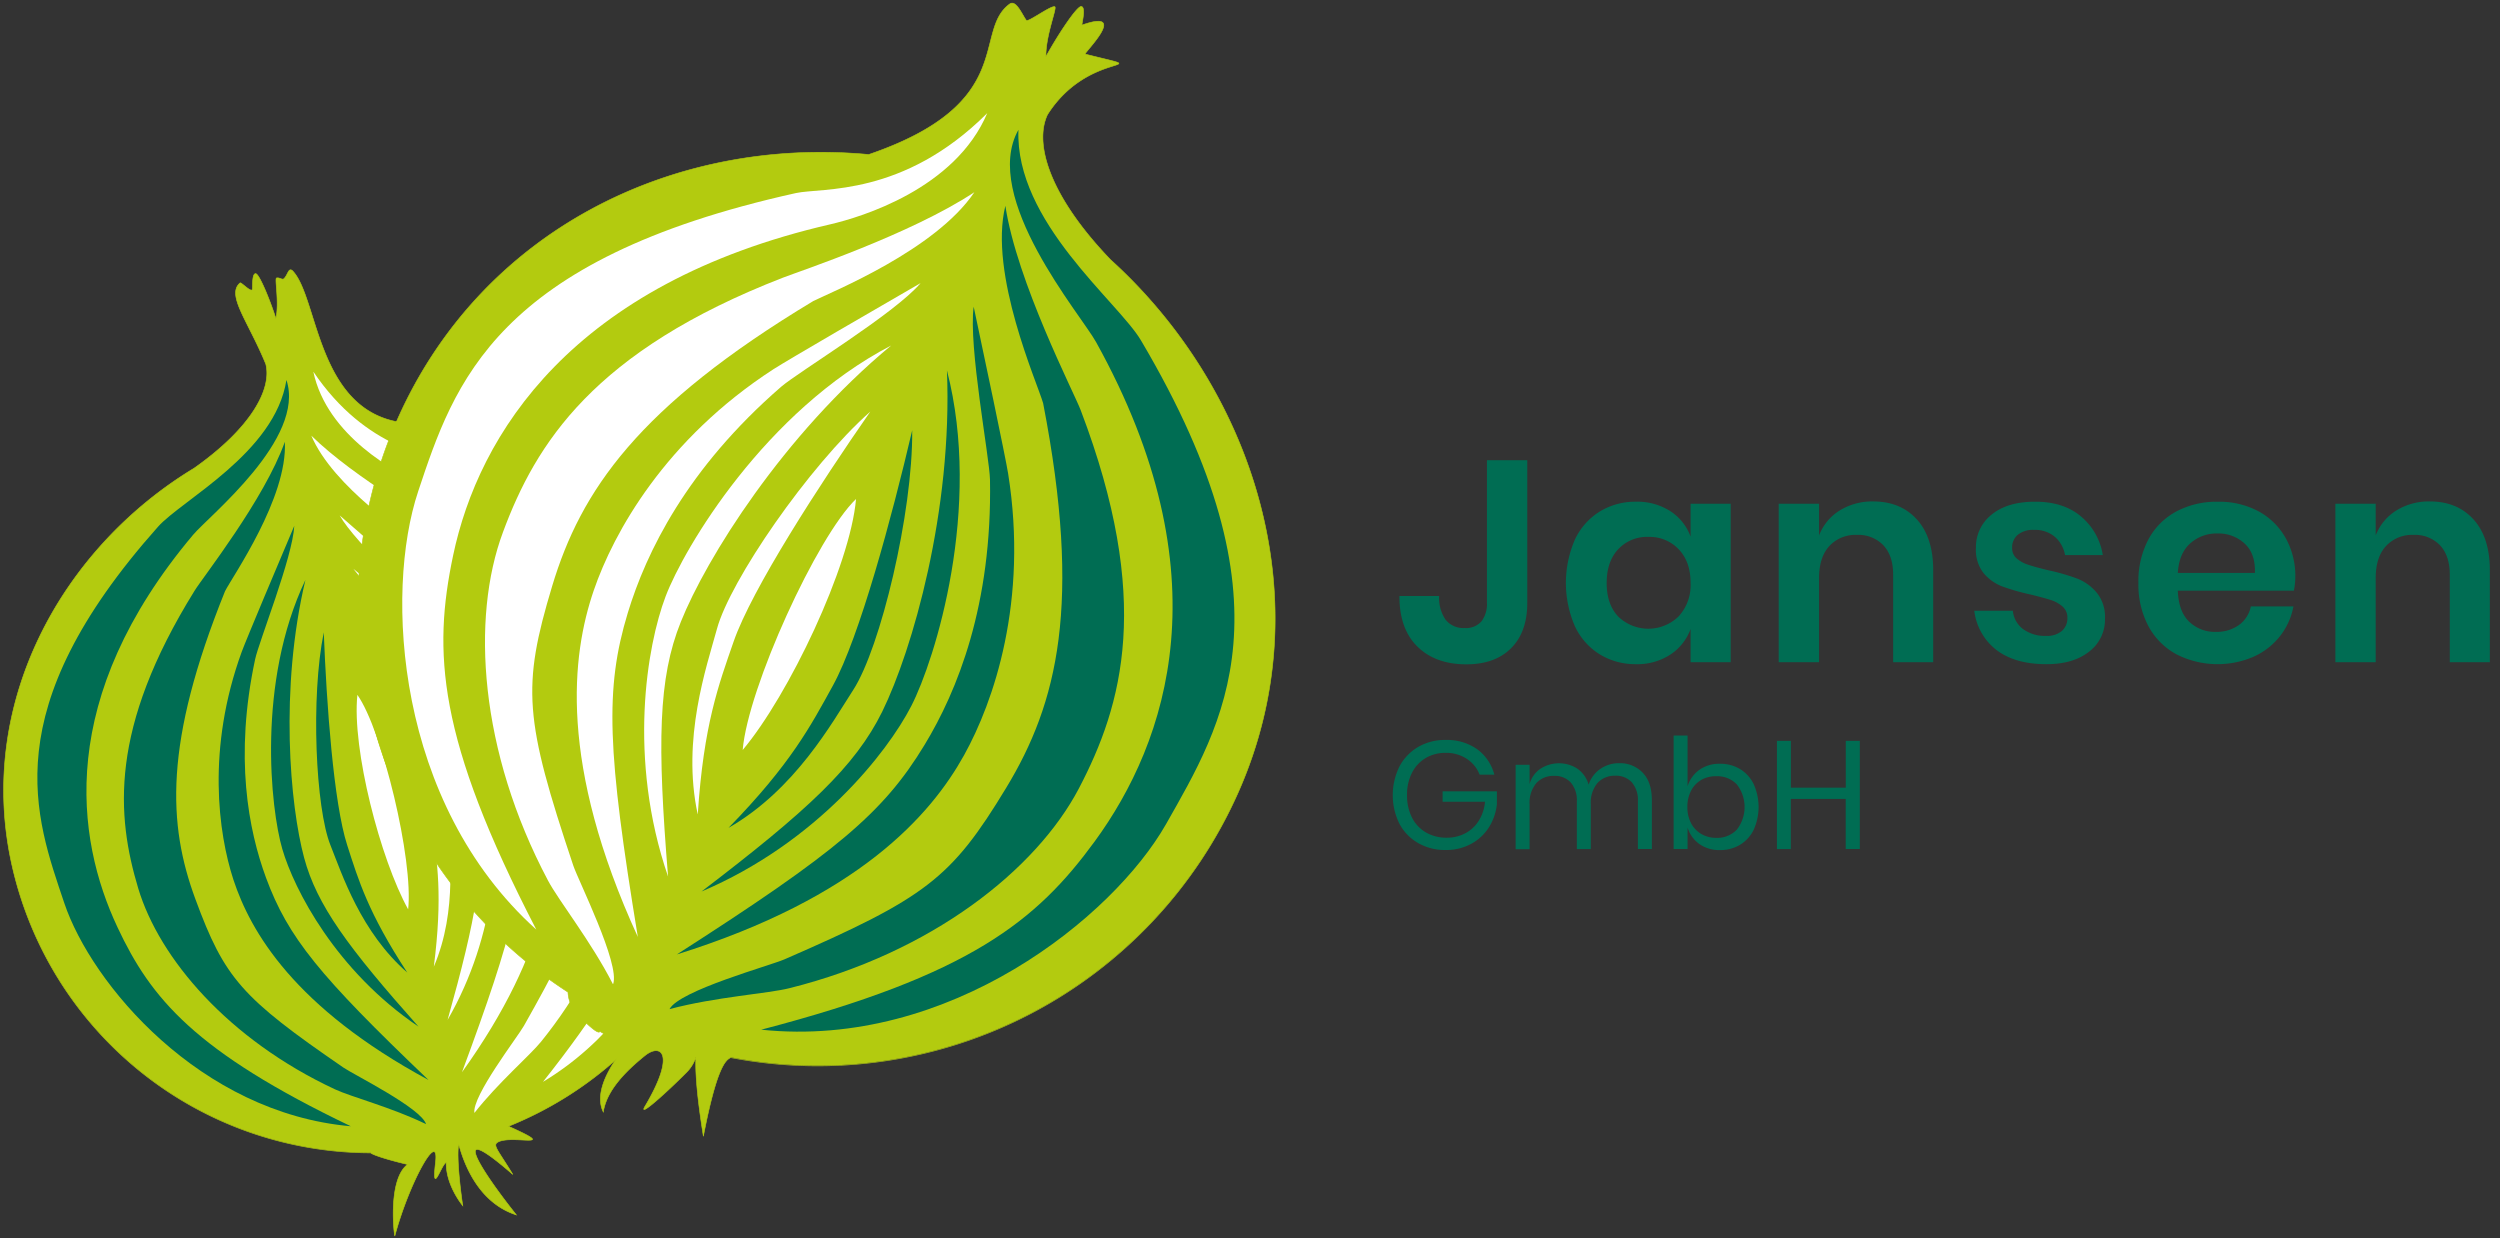 <svg id="Ebene_1" data-name="Ebene 1" xmlns="http://www.w3.org/2000/svg" xmlns:xlink="http://www.w3.org/1999/xlink" viewBox="0 0 648.59 321.2"><rect x="0" y="0" width="648.59" height="321.2" fill="#333333" stroke="none"/><defs><style>.cls-1,.cls-4,.cls-8{fill:none;}.cls-2{clip-path:url(#clip-path);}.cls-3{fill:#b3cb0f;}.cls-4,.cls-8{stroke:#b3cb0f;stroke-miterlimit:3.86;}.cls-4{stroke-linecap:round;stroke-width:0.16px;}.cls-5{fill:#006d53;}.cls-6,.cls-7{fill:#fff;}.cls-7{fill-rule:evenodd;}.cls-8{stroke-width:0.15px;}</style><clipPath id="clip-path"><rect class="cls-1" width="619.46" height="321.2"/></clipPath></defs><g class="cls-2"><path class="cls-3" d="M96.17,299.1c.81.71,6,2.18,9.59,3-5.32,3.93-3.45,19-3.32,18.51,3.72-13.84,11.6-28,10.55-19-1.08,9.28,1.6.23,2.78,0-.11,5.95,4.28,11.18,4.28,11.18s-1.7-11.18-1.09-15.74c.15-1.16,2.47,14.13,15,18.14-9.66-12.14-17.71-25.11-.91-10.49-3.9-6.41-5.35-7.61-3.85-8.41,3.64-2,16.5,2.09,2.72-4.09a95.52,95.52,0,0,0,57.41-110.09c-9.63-41.68-44.89-68.52-85.54-72.55-21.6-3.42-21.24-32.22-27.84-39.25-1.12-1.11-1.25,1.07-2.3,2-.42.39-1.1-.37-1.9-.19-.55.13.74,6.17-.17,10.51C69.91,77.46,67.23,71.07,66.35,71s-.82,2.5-.85,3.78c.08,1.73-3-1.77-3.23-1.36-3.62,3.1,2.1,9.84,6.68,21,1.64,6.43-3.62,16.51-18.61,27.07-34.21,20.68-56.9,61.14-47.1,103.57a95.52,95.52,0,0,0,92.93,74"/></g><g class="cls-2"><path class="cls-4" d="M96.17,299.1c.81.71,6,2.18,9.59,3-5.32,3.93-3.45,19-3.32,18.51,3.72-13.84,11.6-28,10.55-19-1.08,9.28,1.6.23,2.78,0-.11,5.95,4.28,11.18,4.28,11.18s-1.7-11.18-1.09-15.74c.15-1.16,2.47,14.13,15,18.14-9.66-12.14-17.71-25.11-.91-10.49-3.9-6.41-5.35-7.61-3.85-8.41,3.64-2,16.5,2.09,2.72-4.09a95.52,95.52,0,0,0,57.41-110.09c-9.63-41.68-44.89-68.52-85.54-72.55-21.6-3.42-21.24-32.22-27.84-39.25-1.12-1.11-1.25,1.07-2.3,2-.42.39-1.1-.37-1.9-.19-.55.13.74,6.17-.17,10.51C69.91,77.46,67.23,71.07,66.35,71s-.82,2.5-.85,3.78c.08,1.73-3-1.77-3.23-1.36-3.62,3.1,2.1,9.84,6.68,21,1.64,6.43-3.62,16.51-18.61,27.07-34.21,20.68-56.9,61.14-47.1,103.57A95.52,95.52,0,0,0,96.17,299.1Z"/></g><g class="cls-2"><path class="cls-5" d="M91,292.19c-39.08-3.43-67.25-36.88-74.32-57.9C9.12,211.78-1.51,184.42,41,136.65c6.14-6.92,30.41-19.2,33.31-38.07,5.07,15.24-20.1,35.26-24.23,40.19C14.61,180.94,19.53,217.3,30.5,240.61c8.65,18.42,20,32.17,60.51,51.58"/></g><g class="cls-2"><path class="cls-5" d="M111.17,280.19C76.33,261.38,65,241.71,60.56,228.24c-3.93-12.05-7-34,2.16-59.16,1.15-3.14,9.82-23.68,13.63-32.66-.43,8.2-9.2,30.08-10.16,34.62-5.43,25.39-1.72,44.33,2.82,56.67,5.73,15.53,13.86,25.45,42.16,52.48"/></g><g class="cls-2"><path class="cls-5" d="M108.64,266.39c-21.53-14.53-32.35-35.67-35.4-46.12s-6.64-43.24,6-69.82c-6.74,28.39-4,58.45-.34,72.09,3.29,12.25,11.31,23.17,29.71,43.85"/></g><g class="cls-2"><path class="cls-5" d="M105.73,252.37c-12.09-10.46-17-25.58-20-33.1-3.85-9.58-5.15-38.39-1.73-55.22.7,18.41,2.55,44.31,6.08,55.23,2.9,9,5.41,17.52,15.62,33.09"/></g><g class="cls-2"><path class="cls-5" d="M110.56,291.65c-9-4.38-19.43-7.06-23.7-9.06-27.57-12.89-45.52-33.88-51-52.12-5.64-18.82-7.61-41.4,14.62-77.21,2-3.31,18.11-23.68,23.42-38.64.76,14.53-13.56,34.88-15.52,38.76-15.91,39.45-14.82,60.53-7.7,79.85,7.61,20.65,12,25.58,38.42,43.74,2.72,1.87,20.15,10.49,21.44,14.68"/></g><g class="cls-2"><path class="cls-6" d="M140.86,280.68c33.62-20.22,44.27-62.63,41.41-84.62-3.07-23.55-6.54-50.28-65.14-75.76-5-2.17-22-3.41-35.84-23.87,3.55,16.75,21.66,26.24,27.54,28.85,50.32,22.39,63.44,56.75,63.81,82.51.3,20.35-3.88,37.69-31.78,72.89"/></g><g class="cls-2"><path class="cls-6" d="M119.85,278.18c23.07-32.17,24.67-54.84,22.71-68.87-1.74-12.56-8.6-33.66-27.86-52.22-2.42-2.33-19.21-17-26.58-23.38,4,7.18,21.45,23,24.31,26.65,16,20.45,21,39.1,22.31,52.17,1.66,16.48-1.3,29-14.89,65.65"/></g><g class="cls-2"><path class="cls-6" d="M116.08,264.67c13-22.49,13.44-46.24,11.6-57s-13-41.77-36-60.1c18.51,22.56,29.23,50.77,31.91,64.64,2.41,12.45,0,25.78-7.48,52.43"/></g><g class="cls-2"><path class="cls-6" d="M112.55,250.79c6.28-14.69,4-30.41,3.43-38.51-.73-10.28-12.19-36.74-22.65-50.37,7.45,16.85,17.13,40.93,18.75,52.3,1.34,9.35,2.82,18.12.47,36.58"/></g><g class="cls-2"><path class="cls-6" d="M123.06,288.76c6.17-7.88,14.36-14.86,17.33-18.53,19.13-23.67,26.06-50.41,23-69.2-3.19-19.39-11.31-40.54-47-63-3.3-2.07-24.29-13.88-35.62-25,5.69,13.38,25.1,26,28.57,28.58,31.59,28.48,39.86,47.9,41.92,68.4,2.22,21.89.42,28.25-15.35,56.15-1.62,2.87-13.51,18.26-12.83,22.59"/></g><g class="cls-2"><path class="cls-7" d="M92.72,180.27c6.45,9.14,14.57,42.8,13.17,55.65-7.21-13-14.65-41.69-13.17-55.65"/></g><g class="cls-2"><path class="cls-3" d="M189.54,274.38c-1.16.67-3.46,1.86-7.06,20.41-4.79-29.51,1.41-22.37-4.39-16.55-5.18,5.19-12.69,12-10.76,8.78,8.17-13.76,4.1-16.47,0-13.16-5.2,4.18-10,9.18-10.81,14.64-3.28-6.55,5.2-16.2,5.2-16.2a3.85,3.85,0,0,0-1.36-2.43c-1.23-.81-3-1.14-4.73-2.31-.32,1.27-4.87-3.44-5.93-4.5a9.06,9.06,0,0,1-2.35-5.66,119.35,119.35,0,0,1-44.18-148.72c21.75-48.84,71.39-73.34,122.21-68.59C264.29,26.78,252.19,8.1,262,1c1.64-1.08,3.22,2.89,4.27,4.28.44.57,6.45-3.95,7.39-3.53.64.29-2.38,7.39-2.31,12.93,3.28-5.93,8.08-13.13,9.17-13s.42,3.27.14,4.84c12.37-4.39.74,7,.86,7.51,19.91,5.05,1.17-1.56-9.77,15.72-3.54,7.5.5,21.11,16.38,37.64,37,33.53,55.21,88.56,33.07,138.27a119.34,119.34,0,0,1-131.62,68.64"/></g><g class="cls-2"><path class="cls-8" d="M189.54,274.38c-1.16.67-3.46,1.86-7.06,20.41-4.79-29.51,1.41-22.37-4.39-16.55-5.18,5.19-12.69,12-10.76,8.78,8.17-13.76,4.1-16.47,0-13.16-5.2,4.18-10,9.18-10.81,14.64-3.28-6.55,5.2-16.2,5.2-16.2a3.85,3.85,0,0,0-1.36-2.43c-1.23-.81-3-1.14-4.73-2.31-.32,1.27-4.87-3.44-5.93-4.5a9.06,9.06,0,0,1-2.35-5.66,119.35,119.35,0,0,1-44.18-148.72c21.75-48.84,71.39-73.34,122.21-68.59C264.29,26.78,252.19,8.1,262,1c1.64-1.08,3.22,2.89,4.27,4.28.44.57,6.45-3.95,7.39-3.53.64.29-2.38,7.39-2.31,12.93,3.28-5.93,8.08-13.13,9.17-13s.42,3.27.14,4.84c12.37-4.39.74,7,.86,7.51,19.91,5.05,1.17-1.56-9.77,15.72-3.54,7.5.5,21.11,16.38,37.64,37,33.53,55.21,88.56,33.07,138.27A119.34,119.34,0,0,1,189.54,274.38Z"/></g><g class="cls-2"><path class="cls-5" d="M197.5,267.14c48.76,5.1,91.28-29.21,105-53.31C317.11,188,336.67,157,296,88.3c-5.9-10-32.73-30.8-31.78-54.63-9.86,17.49,16.23,48,20.13,55.06C317.73,148.9,303,192.31,284,218.3c-15,20.53-32.22,34.69-86.53,48.84"/></g><g class="cls-2"><path class="cls-5" d="M175.64,247.6c47.21-14.75,65.85-36.17,74.46-51.65,7.7-13.84,16.72-40,11.45-73.06-.65-4.14-6.4-31.39-8.94-43.32-1.41,10.17,4.12,39.09,4.23,44.89.59,32.43-8.46,54.79-17,68.83-10.72,17.69-23.07,27.92-64.22,54.31"/></g><g class="cls-2"><path class="cls-5" d="M182,231.29c29.87-12.69,48.19-36,54.42-48.13s18.46-51.46,9.25-87.07c1.5,36.43-9,72.64-16.77,88.5-7,14.23-19.4,25.72-46.9,46.7"/></g><g class="cls-2"><path class="cls-5" d="M189,214.78c17.32-9.94,26.88-27.33,32.39-35.84,7-10.83,15.46-45.84,15.27-67.31-5.24,22.42-13.68,53.73-20.61,66.3-5.7,10.33-10.81,20.19-27.05,36.85"/></g><g class="cls-2"><path class="cls-5" d="M173.67,261.81c12.08-3.22,25.51-4,31.22-5.46,36.89-9.24,63.91-30.7,75-51.78,11.39-21.74,19.19-49,.47-98.18-1.73-4.55-16.58-33.36-19.53-53-4.39,17.64,8.32,46,9.8,51.24,10.11,52.18,3.75,77.78-9.6,99.78-14.25,23.51-20.82,28.51-57.54,44.49-3.78,1.64-27.21,8.06-29.79,12.89"/></g><g class="cls-2"><path class="cls-6" d="M139.1,241.14c-36.41-32.82-39.37-87.38-30.61-113.66,9.37-28.16,20-60.11,98-77.39,6.64-1.47,27.84,1.06,49.64-20.74-8.34,19.7-32.81,27-40.65,28.83-67.05,15.45-91.34,54.47-97.94,86-5.21,24.88-4.22,47.15,21.6,97"/></g><g class="cls-2"><path class="cls-6" d="M165.48,243.08c-20.63-45-17.18-73.14-11.44-89.9,5.13-15,18.58-39.23,46.63-57.4,3.52-2.28,27.61-16.25,38.17-22.34-6.6,7.85-31.8,23.1-36.18,26.9-24.5,21.26-35,42.94-39.79,58.67-6,19.8-5.31,35.82,2.61,84.07"/></g><g class="cls-2"><path class="cls-6" d="M173.32,227.41c-10.55-30.69-5.47-59.93-.65-72.65s25.89-48.14,58.53-65.13c-28.09,23.27-48,55.3-54.56,71.68-5.92,14.7-6.13,31.63-3.32,66.1"/></g><g class="cls-2"><path class="cls-6" d="M181,211.22c-4.2-19.52,2.32-38.26,5-48.05,3.35-12.44,23.72-42.16,39.79-56.39-13.15,18.9-30.77,46.12-35.47,59.69-3.86,11.15-7.78,21.54-9.29,44.75"/></g><g class="cls-2"><path class="cls-6" d="M159,255.29c-5.7-11.13-14.08-21.65-16.83-26.85-17.82-33.6-20-68.05-11.69-90.36,8.53-23,23.54-47,72.66-66.05,4.54-1.76,33.1-11.23,49.65-22.17C242.64,64.92,215.83,75.7,211,78.1c-45.54,27.4-60.31,49.26-67.73,73.89-7.93,26.33-7.24,34.56,5.45,72.54,1.3,3.9,12.21,25.61,10.35,30.76"/></g><g class="cls-2"><path class="cls-7" d="M222.09,129.45c-10.09,9.67-28.07,49-29.41,65.12,11.93-14.18,27.89-47.65,29.41-65.12"/></g><path class="cls-5" d="M396.23,119.4v37q0,7.57-4.19,11.76t-11.62,4.19q-8,0-12.69-4.6t-4.67-13.13h10.31a9.9,9.9,0,0,0,1.67,6.16,5.89,5.89,0,0,0,4.94,2.15,5.31,5.31,0,0,0,4.38-1.74,7.43,7.43,0,0,0,1.41-4.79v-37Z"/><path class="cls-5" d="M433.34,132.61a13.25,13.25,0,0,1,5.26,6.61v-8.54H449v41.11H438.6v-8.6a13.5,13.5,0,0,1-5.26,6.64,15.64,15.64,0,0,1-8.91,2.48,17.68,17.68,0,0,1-9.35-2.52,17,17,0,0,1-6.49-7.31,28.19,28.19,0,0,1,0-22.49,17,17,0,0,1,6.49-7.31,17.68,17.68,0,0,1,9.35-2.52A15.86,15.86,0,0,1,433.34,132.61Zm-13.51,9.87q-3,3.2-3,8.76t3,8.72a11.25,11.25,0,0,0,15.7-.08,12,12,0,0,0,3.07-8.64q0-5.49-3.07-8.72a10.38,10.38,0,0,0-7.83-3.23A10.23,10.23,0,0,0,419.83,142.48Z"/><path class="cls-5" d="M497.31,134.76q4.23,4.68,4.23,13.14v23.89H491.15v-22.7c0-3.27-.84-5.8-2.52-7.61a9,9,0,0,0-6.91-2.71,9.21,9.21,0,0,0-7.12,2.89c-1.78,1.93-2.67,4.71-2.67,8.32v21.81H461.46V130.68h10.47v8.24a13.12,13.12,0,0,1,5.38-6.5,16.06,16.06,0,0,1,8.64-2.33Q493.08,130.09,497.31,134.76Z"/><path class="cls-5" d="M539.9,134A16.34,16.34,0,0,1,545.54,144h-9.79a8.2,8.2,0,0,0-2.67-4.75,8,8,0,0,0-5.42-1.78,6.25,6.25,0,0,0-4.16,1.26,4.24,4.24,0,0,0-1.48,3.41,3.45,3.45,0,0,0,1.19,2.75,8.47,8.47,0,0,0,3,1.63q1.77.6,5.12,1.41a53.17,53.17,0,0,1,7.6,2.19A12.57,12.57,0,0,1,544,153.8a10,10,0,0,1,2.11,6.71,10.39,10.39,0,0,1-4.11,8.54q-4.12,3.27-11.1,3.26c-5.34,0-9.62-1.19-12.84-3.6a15.07,15.07,0,0,1-5.86-10.27h10a6.73,6.73,0,0,0,2.67,4.78,9.64,9.64,0,0,0,6,1.75,5.84,5.84,0,0,0,4.08-1.3,4.39,4.39,0,0,0,1.41-3.38,3.73,3.73,0,0,0-1.22-2.89,8.36,8.36,0,0,0-3-1.71q-1.82-.58-5.15-1.41a58.7,58.7,0,0,1-7.46-2.11,11.86,11.86,0,0,1-4.9-3.46,9.69,9.69,0,0,1-2-6.53,10.7,10.7,0,0,1,4.08-8.68q4.08-3.34,11.28-3.34Q535.38,130.16,539.9,134Z"/><path class="cls-5" d="M595.12,153.24H565q.22,5.49,3,8.09a9.54,9.54,0,0,0,6.82,2.6,10,10,0,0,0,6.05-1.78,7.87,7.87,0,0,0,3.08-4.83H595a17.63,17.63,0,0,1-3.49,7.72,18.13,18.13,0,0,1-6.86,5.34,23.52,23.52,0,0,1-20-.63,17.92,17.92,0,0,1-7.28-7.31,23,23,0,0,1-2.59-11.2A23.28,23.28,0,0,1,557.34,140a17.75,17.75,0,0,1,7.28-7.31,22.14,22.14,0,0,1,10.68-2.52A21.67,21.67,0,0,1,586,132.68a17.77,17.77,0,0,1,7,6.94,20.15,20.15,0,0,1,2.49,10.06A19.48,19.48,0,0,1,595.12,153.24ZM582.32,141a10,10,0,0,0-7-2.6,10.23,10.23,0,0,0-7.12,2.6c-1.93,1.73-3,4.28-3.19,7.64h20Q585.17,143.6,582.32,141Z"/><path class="cls-5" d="M641.72,134.76q4.23,4.68,4.23,13.14v23.89H635.56v-22.7c0-3.27-.84-5.8-2.52-7.61a9,9,0,0,0-6.9-2.71,9.21,9.21,0,0,0-7.12,2.89c-1.79,1.93-2.68,4.71-2.68,8.32v21.81H605.88V130.68h10.46v8.24a13.17,13.17,0,0,1,5.38-6.5,16.07,16.07,0,0,1,8.65-2.33Q637.5,130.09,641.72,134.76Z"/><path class="cls-5" d="M383.21,194.36a11.83,11.83,0,0,1,4.47,6.61h-3.82a8.54,8.54,0,0,0-3.32-4.1,9.66,9.66,0,0,0-5.51-1.55,9.91,9.91,0,0,0-5.13,1.33,9.27,9.27,0,0,0-3.56,3.8,12.27,12.27,0,0,0-1.3,5.81,12.57,12.57,0,0,0,1.31,5.91A9.28,9.28,0,0,0,370,216a10.54,10.54,0,0,0,5.35,1.33,10.15,10.15,0,0,0,4.73-1.11A9.07,9.07,0,0,0,383.6,213a11,11,0,0,0,1.66-5h-11v-2.7h14.09v3.34a14,14,0,0,1-2.07,6,12.4,12.4,0,0,1-4.62,4.29,13.48,13.48,0,0,1-6.6,1.59,13.91,13.91,0,0,1-7.16-1.81,12.59,12.59,0,0,1-4.84-5,16.78,16.78,0,0,1,0-14.84,12.77,12.77,0,0,1,4.84-5.07,13.75,13.75,0,0,1,7.12-1.83A13.56,13.56,0,0,1,383.21,194.36Z"/><path class="cls-5" d="M426.22,200.51c1.55,1.63,2.33,4,2.33,7.06v12.7h-3.62V207.89a7,7,0,0,0-1.58-4.93,5.55,5.55,0,0,0-4.31-1.71,6,6,0,0,0-4.6,1.89,8,8,0,0,0-1.73,5.55v11.58h-3.62V207.89A7,7,0,0,0,407.5,203a5.6,5.6,0,0,0-4.3-1.71,6,6,0,0,0-4.63,1.89,7.93,7.93,0,0,0-1.74,5.55v11.58h-3.62V198.42h3.62v5a7,7,0,0,1,2.85-4,8.84,8.84,0,0,1,9.55,0,7.62,7.62,0,0,1,2.92,4.15,7.89,7.89,0,0,1,3.07-4.11,8.45,8.45,0,0,1,4.85-1.46A8.1,8.1,0,0,1,426.22,200.51Z"/><path class="cls-5" d="M451.39,199.5a9.3,9.3,0,0,1,3.56,3.9,14.39,14.39,0,0,1,0,11.91,9.31,9.31,0,0,1-3.56,3.88,9.93,9.93,0,0,1-5.18,1.35,8.88,8.88,0,0,1-5.39-1.61,8.18,8.18,0,0,1-3-4.23v5.57h-3.62V190.82h3.62V204a8.24,8.24,0,0,1,3-4.24,8.94,8.94,0,0,1,5.39-1.61A9.84,9.84,0,0,1,451.39,199.5Zm-10,2.84a6.77,6.77,0,0,0-2.67,2.81,9,9,0,0,0-.95,4.21,8.91,8.91,0,0,0,.95,4.2,7,7,0,0,0,2.67,2.81,7.48,7.48,0,0,0,3.82,1,7.06,7.06,0,0,0,5.39-2.13,9.58,9.58,0,0,0,0-11.74,7.09,7.09,0,0,0-5.39-2.12A7.56,7.56,0,0,0,441.36,202.34Z"/><path class="cls-5" d="M482.5,192.21v28.06h-3.66v-13H464.6v13H461V192.21h3.62v12.14h14.24V192.21Z"/></svg>